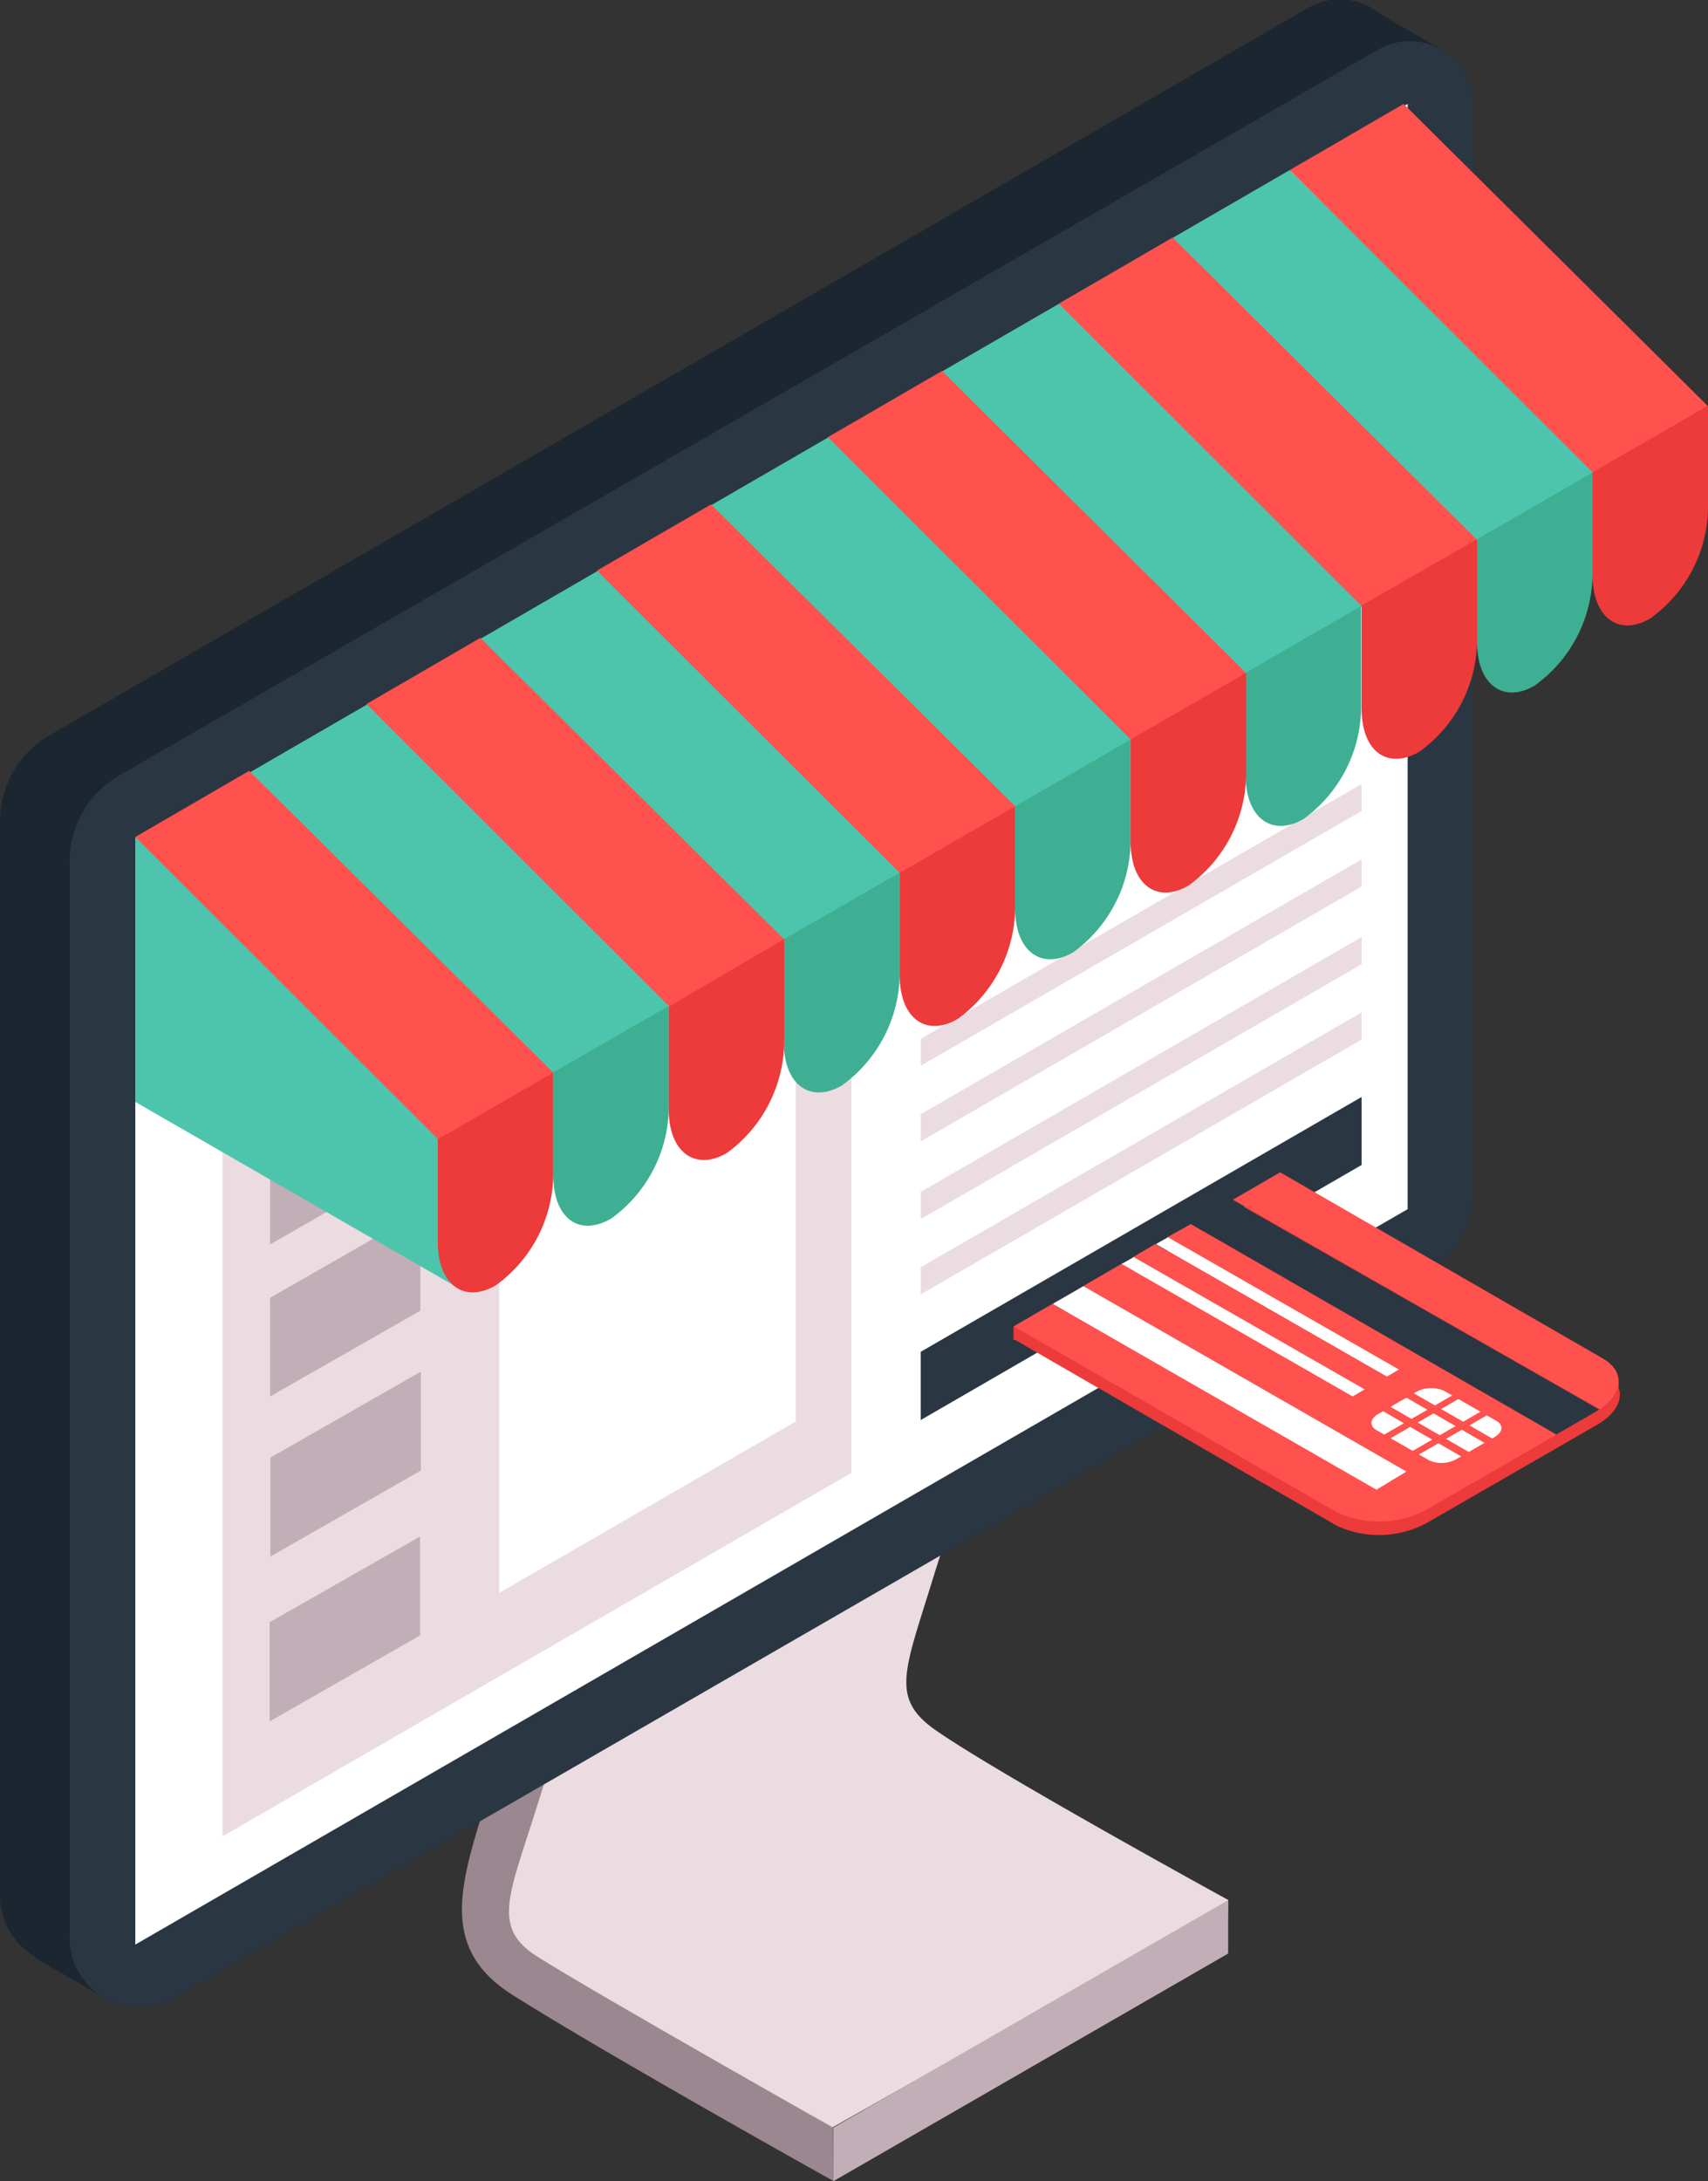 <svg id="Layer_1" data-name="Layer 1" xmlns="http://www.w3.org/2000/svg" viewBox="0 0 72.33 92.36"><rect x="0" y="0" width="72.33" height="92.36" fill="#333333" stroke="none"/><defs><style>.cls-1{fill:#eadce1;}.cls-2{fill:#9b8790;}.cls-3{fill:#c1aeb6;}.cls-4{fill:#1b2630;}.cls-5{fill:#2a3742;}.cls-6{fill:#fff;}.cls-7{fill:#4dc5ac;}.cls-8{fill:#ff514d;}.cls-9{fill:#3faf94;}.cls-10{fill:#ed3a3a;}</style></defs><path class="cls-1" d="M77.37,420.62s-9.73-5.33-12.39-7.19c-1.92-1.34-1.32-2.5-.14-6.33s3.76-10.86,3.76-10.86L66.88,396A18.5,18.5,0,0,1,68,392.88c-7.86.78-15.69,6.66-16.24,7.36s-4.95,16.89-5.54,19,0,3.36,3.64,5.53,10.74,5.49,10.74,5.49l14.91-8.43,1.82,1.06Z" transform="translate(-25.36 -340.17)"/><path class="cls-2" d="M60.64,430.26s-9.92-5.6-12.51-7.23c-2-1.25-1.19-2.64,0-6.47s3.75-10.86,3.75-10.86l-2.37-.38s-2.76,8.47-3.75,11.7-1.65,5.76,1.3,7.62c4,2.53,13.59,7.88,13.59,7.88Z" transform="translate(-25.36 -340.17)"/><polygon class="cls-3" points="35.29 90.09 35.29 92.36 52.01 82.72 52.01 80.46 35.29 90.09"/><polygon class="cls-4" points="1.48 82.9 4.44 84.61 6.21 81.87 2.3 79.5 1.48 82.9"/><polygon class="cls-4" points="57.85 0.24 60.99 2.07 55.39 3.49 57.85 0.24"/><path class="cls-4" d="M25.36,375v45.54A2.94,2.94,0,0,0,29.77,423l52.91-30.55a4.2,4.2,0,0,0,2.1-3.64v-46a2.68,2.68,0,0,0-4-2.32L27.46,371.3A4.22,4.22,0,0,0,25.36,375Z" transform="translate(-25.36 -340.17)"/><path class="cls-5" d="M28.31,376.68v45.54a2.94,2.94,0,0,0,4.42,2.55l52.91-30.54a4.23,4.23,0,0,0,2.1-3.65v-46a2.68,2.68,0,0,0-4-2.32L30.42,373A4.19,4.19,0,0,0,28.31,376.68Z" transform="translate(-25.36 -340.17)"/><polygon class="cls-6" points="59.61 4.4 12.13 31.84 5.73 35.54 5.73 82.34 59.61 51.2 59.61 4.4"/><polygon class="cls-1" points="36.05 24.85 9.42 40.24 9.42 77.76 36.05 62.37 36.05 24.85"/><polygon class="cls-5" points="57.66 46.45 38.99 57.24 38.99 60.13 57.66 49.33 57.66 46.45"/><polygon class="cls-1" points="57.66 42.87 38.99 53.66 38.99 54.81 57.66 44.02 57.66 42.87"/><polygon class="cls-1" points="57.66 39.68 38.99 50.47 38.99 51.62 57.66 40.83 57.66 39.68"/><polygon class="cls-1" points="57.66 36.39 38.99 47.18 38.99 48.33 57.66 37.54 57.66 36.39"/><polygon class="cls-1" points="57.66 33.2 38.99 43.99 38.99 45.13 57.66 34.34 57.66 33.2"/><polygon class="cls-6" points="33.7 22.67 21.14 29.93 21.14 67.45 33.7 60.19 33.7 22.67"/><polygon class="cls-3" points="17.8 44.86 11.44 48.5 11.44 52.69 17.8 49.05 17.8 44.86"/><polygon class="cls-3" points="17.8 51.31 11.44 54.95 11.44 59.13 17.8 55.5 17.8 51.31"/><polygon class="cls-3" points="17.82 58.08 11.45 61.72 11.45 65.91 17.82 62.27 17.82 58.08"/><polygon class="cls-3" points="17.79 65.06 11.42 68.69 11.42 72.89 17.79 69.25 17.79 65.06"/><polygon class="cls-7" points="19.64 54.67 5.73 46.66 5.73 35.44 18.63 47.43 19.64 54.67"/><polygon class="cls-7" points="6.48 35.08 54.62 7.2 67.51 20 19.32 47.83 6.48 35.08"/><polygon class="cls-8" points="59.44 4.4 72.33 17.2 67.46 20.02 54.62 7.2 59.44 4.4"/><polygon class="cls-8" points="49.66 10.06 62.55 22.86 57.68 25.68 44.84 12.86 49.66 10.06"/><polygon class="cls-8" points="39.89 15.71 52.78 28.51 47.9 31.33 35.06 18.51 39.89 15.71"/><polygon class="cls-8" points="30.11 21.36 43 34.15 38.12 36.98 25.28 24.16 30.11 21.36"/><polygon class="cls-8" points="20.34 27.01 33.23 39.8 28.36 42.63 15.52 29.81 20.34 27.01"/><polygon class="cls-8" points="10.55 32.64 23.45 45.44 18.57 48.26 5.73 35.44 10.55 32.64"/><path class="cls-9" d="M92.8,360.18v4.35a5.87,5.87,0,0,1-2.45,4.67c-1.34.78-2.44-.05-2.44-1.85V363Z" transform="translate(-25.36 -340.17)"/><path class="cls-9" d="M83,365.83v4.35a5.89,5.89,0,0,1-2.44,4.67c-1.35.78-2.45-.06-2.45-1.85v-4.34Z" transform="translate(-25.36 -340.17)"/><path class="cls-9" d="M73.24,371.48v4.35a5.89,5.89,0,0,1-2.44,4.67c-1.35.77-2.45-.06-2.45-1.85v-4.34Z" transform="translate(-25.36 -340.17)"/><path class="cls-9" d="M63.46,377.12v4.35A5.89,5.89,0,0,1,61,386.14c-1.35.77-2.45-.06-2.45-1.85v-4.35Z" transform="translate(-25.36 -340.17)"/><path class="cls-9" d="M53.68,382.76v4.34a5.86,5.86,0,0,1-2.44,4.67c-1.35.78-2.45,0-2.45-1.84v-4.35Z" transform="translate(-25.36 -340.17)"/><path class="cls-10" d="M97.69,357.35v4.34a5.84,5.84,0,0,1-2.45,4.67c-1.34.78-2.44-.05-2.44-1.84v-4.35Z" transform="translate(-25.36 -340.17)"/><path class="cls-10" d="M87.91,363v4.34A5.86,5.86,0,0,1,85.47,372c-1.35.78-2.45,0-2.45-1.84v-4.35Z" transform="translate(-25.36 -340.17)"/><path class="cls-10" d="M78.13,368.66V373a5.88,5.88,0,0,1-2.44,4.67c-1.35.78-2.45-.05-2.45-1.85v-4.34Z" transform="translate(-25.36 -340.17)"/><path class="cls-10" d="M68.35,374.31v4.34a5.88,5.88,0,0,1-2.44,4.67c-1.35.78-2.45-.05-2.45-1.85v-4.34Z" transform="translate(-25.36 -340.17)"/><path class="cls-10" d="M58.57,379.93v4.35A5.89,5.89,0,0,1,56.13,389c-1.35.77-2.45-.06-2.45-1.85v-4.35Z" transform="translate(-25.36 -340.17)"/><path class="cls-10" d="M48.79,385.59v4.34a5.86,5.86,0,0,1-2.44,4.67c-1.35.78-2.45-.05-2.45-1.84v-4.35Z" transform="translate(-25.36 -340.17)"/><path class="cls-10" d="M82,404.79l-13.68-7.9,11.29-6.52,13.68,7.9c1,.57.85,1.56-.28,2.22l-7.18,4.14A4.26,4.26,0,0,1,82,404.79Z" transform="translate(-25.36 -340.17)"/><rect class="cls-10" x="42.92" y="56.16" width="0.98" height="0.57"/><rect class="cls-10" x="67.57" y="58.47" width="0.98" height="0.59"/><path class="cls-8" d="M75.79,392l-1,.56,9.77,5.61-.5.29-9.78-5.61-.94.55L83.14,399l-.5.29-9.78-5.61-1.63.95,13.69,7.85-1.27.76-13.72-7.86-1.64.95L82,404.22a4.26,4.26,0,0,0,3.83-.16L93,399.92l0,0-1.73,1Z" transform="translate(-25.36 -340.17)"/><path class="cls-8" d="M93.25,397.7l-13.68-7.89-2,1.16,15.53,8.87C94.1,399.19,94.19,398.25,93.25,397.7Z" transform="translate(-25.36 -340.17)"/><path class="cls-5" d="M93.08,399.85h0l-.08.06Z" transform="translate(-25.36 -340.17)"/><path class="cls-5" d="M75.79,392l15.48,8.91,1.73-1,.08-.06L77.55,391Z" transform="translate(-25.36 -340.17)"/><polygon class="cls-6" points="58.73 58.29 59.24 57.99 49.46 52.39 48.95 52.68 58.73 58.29"/><polygon class="cls-6" points="57.28 59.13 57.79 58.83 48.01 53.23 47.5 53.52 57.28 59.13"/><polygon class="cls-6" points="58.29 63.08 59.56 62.31 45.88 54.46 44.58 55.21 58.29 63.08"/><polygon class="cls-5" points="48.65 50.79 48.65 50.79 48.74 50.74 48.65 50.79"/><path class="cls-6" d="M85.87,402l-2.23-1.28c-.3-.18-.26-.48.09-.68l1.6-.93a1.33,1.33,0,0,1,1.18-.05l2.23,1.28c.3.18.26.48-.09.68l-1.61.93A1.28,1.28,0,0,1,85.87,402Z" transform="translate(-25.36 -340.17)"/><polygon class="cls-8" points="63.13 61.25 59.16 58.95 59.48 58.77 63.45 61.06 63.13 61.25"/><polygon class="cls-8" points="62.05 61.77 58.08 59.47 58.4 59.29 62.37 61.58 62.05 61.77"/><polygon class="cls-8" points="58.28 61.25 58.02 61.09 62.05 58.77 62.31 58.92 58.28 61.25"/><polygon class="cls-8" points="59.42 61.97 59.16 61.82 63.19 59.49 63.45 59.65 59.42 61.97"/></svg>